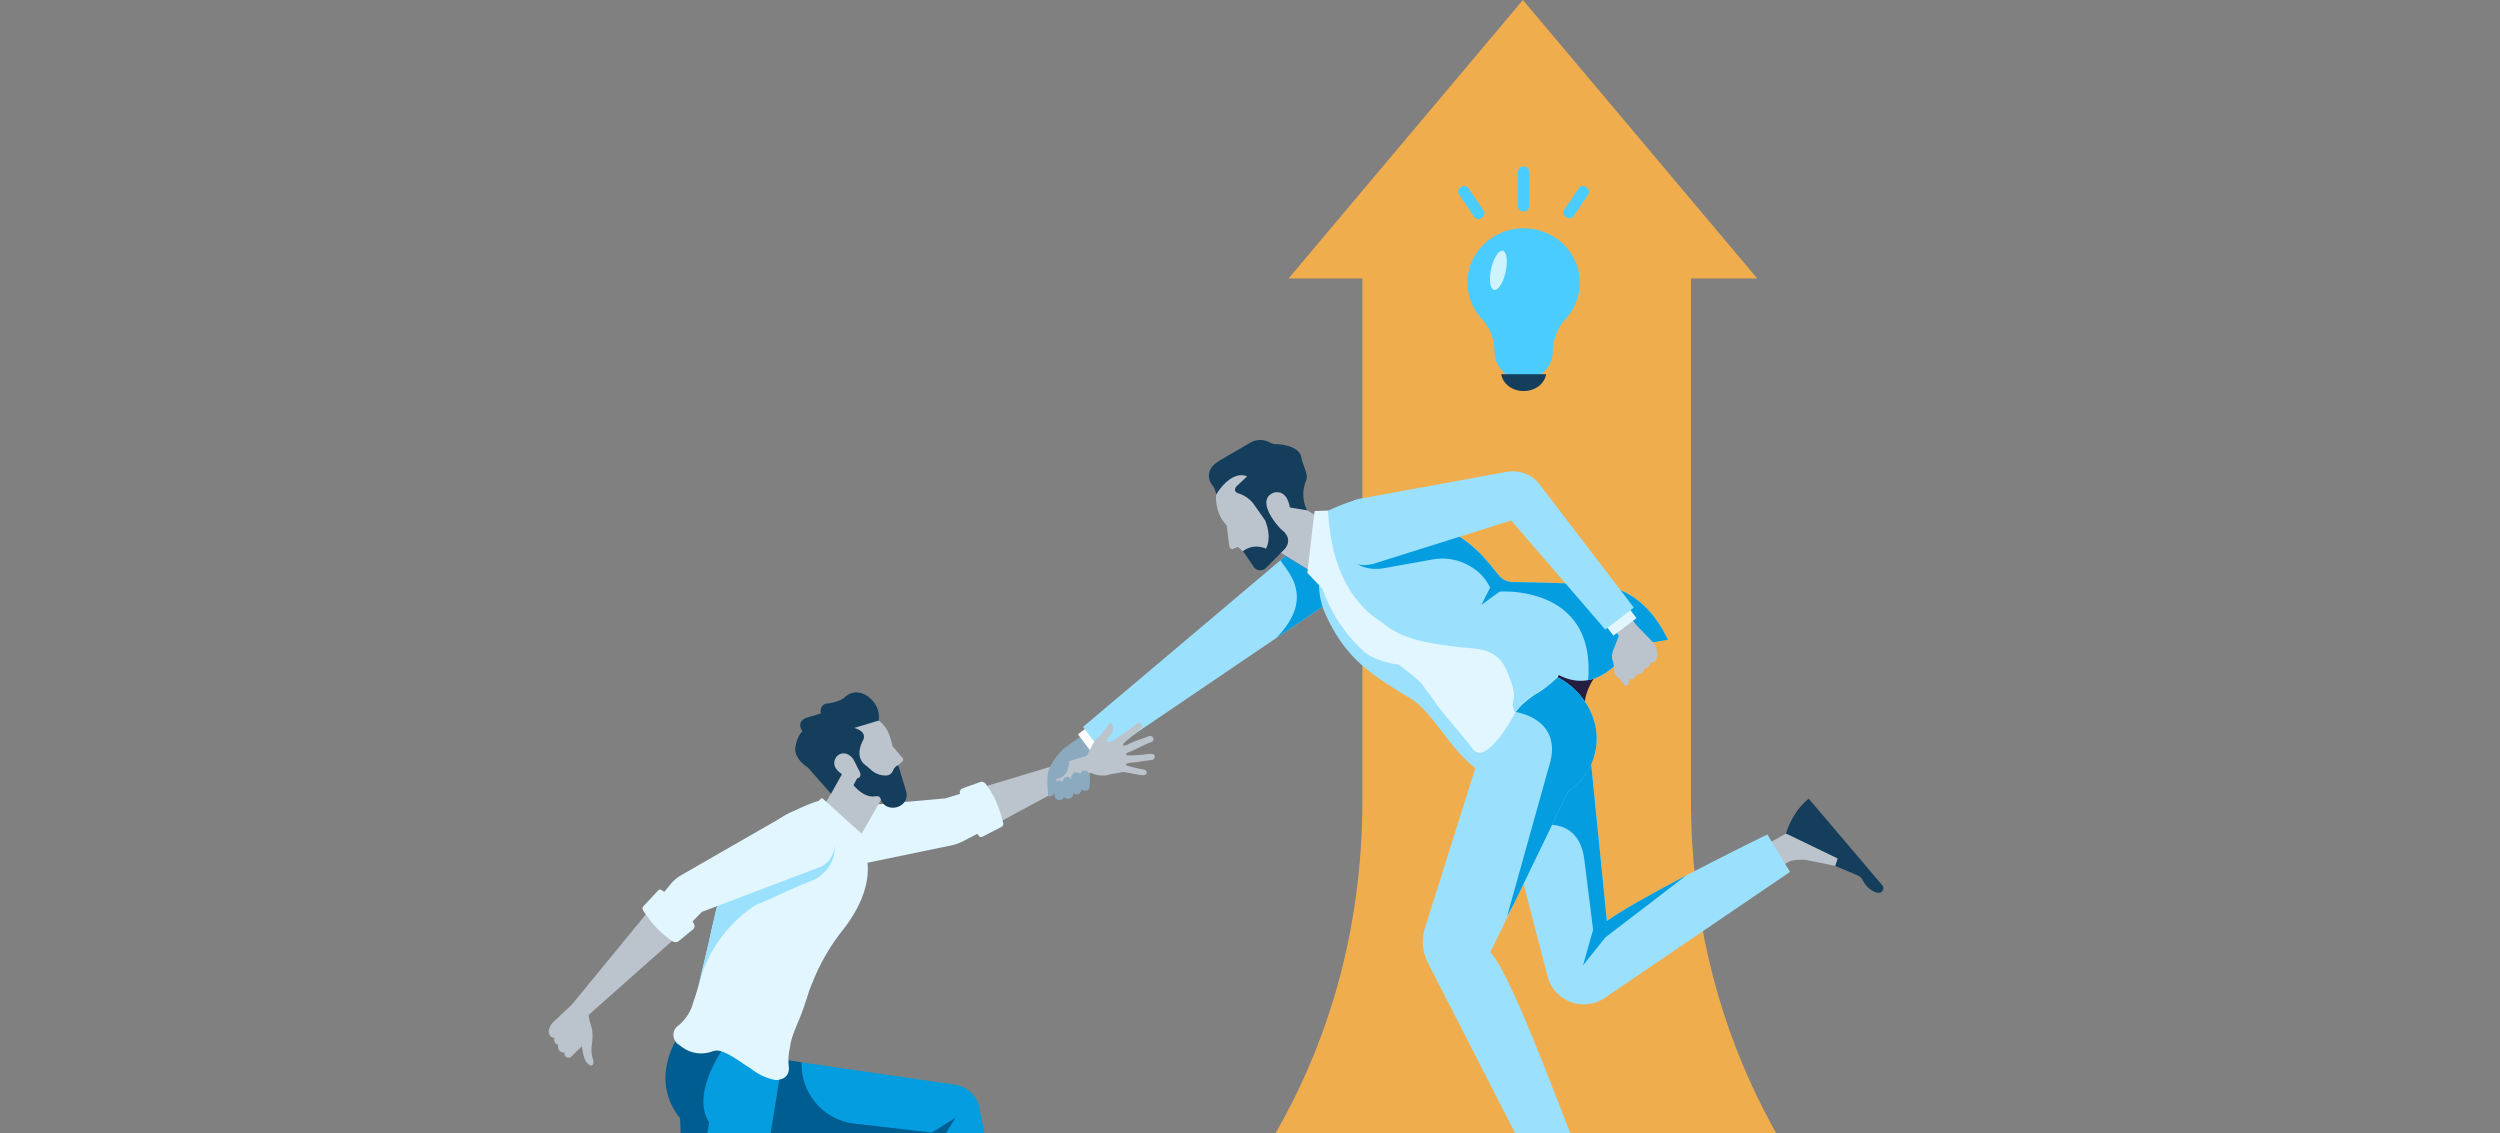 <svg fill="none" xmlns="http://www.w3.org/2000/svg" viewBox="0 0 375 170"><rect x="0" y="0" width="375" height="170" fill="#808080" stroke="none"/><g clip-path="url(#a)"><path d="M316.243 215.961H140.637s9.161-3.828 20.534-12.361c1.066-.805 2.15-1.649 3.253-2.53 18.098-14.561 39.937-40.532 39.937-81.162v-82.5h49.282v82.5c0 69.41 62.6 96.053 62.6 96.053Z" fill="#F0AD4E"/><path d="M193.285 41.773 228.438 0l35.151 41.773h-70.304Z" fill="#F0AD4E"/><path d="m166.35 111.488-2.141-2.586-4.671 3.418-.065 1.573-1.582 3.565 1.157 1.246 4.038-2.254c.255-.721 0-1.599-.32-2.314l3.584-2.648Z" fill="#8BAAC0"/><path d="m163.263 108.95-1.575 1.187 2.618 3.478 1.576-1.187-2.619-3.478Z" fill="#fff"/><path d="M210.087 80.41a5.292 5.292 0 0 1-2.324 4.231l-16.325 11.065-25.807 17.499-3.17-4.169 29.605-24.993 9.297-7.847a5.302 5.302 0 0 1 6.648-.144 5.292 5.292 0 0 1 2.076 4.358Z" fill="#9BE1FD"/><path d="M210.094 80.41a5.292 5.292 0 0 1-2.324 4.231l-16.325 11.065c5.99-6.189 1.559-10.026.628-11.663l9.297-7.847a5.307 5.307 0 0 1 6.648-.144 5.292 5.292 0 0 1 2.076 4.358Z" fill="#039DE0"/><path d="m257.321 136.116-2.165-4.003 12.749-7.086 7.976 2.526 1.443 1.684-2.025.656s-2.512-.529-4.13-.861c-.696-.144-2.259-.101-2.887.241l-10.961 6.843Z" fill="#BBC3CD"/><path d="M267.902 125.028s.857-3.209 3.414-5.219l11.023 12.972a.698.698 0 0 1-.649 1.137c-.722-.122-1.583-.606-2.345-1.977a1.443 1.443 0 0 0-.705-.635l-3.353-1.412.356-1.125-7.741-3.741Z" fill="#153E5C"/><path d="m268.497 130.789-27.772 18.894a5.61 5.61 0 0 1-5.128.614 5.593 5.593 0 0 1-3.452-3.842l-8.594-32.999 14.545-4.912.173 1.963.015.12 2.761 27.553c1.602-1.267 6.312-3.923 11.916-6.872a511.107 511.107 0 0 1 12.142-6.136l3.394 5.617Z" fill="#9BE1FD"/><path d="m141.802 119.758-22.187 1.961a4.835 4.835 0 0 0-3.327 1.936 4.84 4.84 0 0 0 5.08 7.567l21.249-4.392a7.22 7.22 0 0 0 1.879-.666l3.704-1.924-2.271-5.742-4.127 1.26Z" fill="#E1F6FF"/><path d="M172.549 113.08c-.503.019-1.14.13-1.443.154-.68.061-1.362.083-2.045.067-.211-.029-.206-.293.058-.394a22.355 22.355 0 0 0 1.443-.633c.344-.176.994-.481 1.203-.587.209-.106.803-.325.94-.387.138-.063.431-.224.277-.587-.154-.363-.512-.354-.784-.241a8.784 8.784 0 0 1-.979.364c-.281.086-1.039.365-1.371.505-.332.139-1.234.668-1.366.421-.133-.248.962-1.011 1.161-1.203.2-.192.722-.553.886-.722.163-.168 1.072-.707.721-1.152-.351-.445-.777-.086-1.041.106-.265.192-1.246.943-1.648 1.203-.402.26-1.602 1.258-2.165 1.277-.563.019-.426-.135-.216-.481.209-.346.632-.794.75-1.282.06-.289.072-.82-.24-.977-.313-.156-.32.137-.515.397s-.83.919-.986 1.217c-.157.299-.582.527-.748.722a6.72 6.72 0 0 0-.835 1.381c-.036.084-.45.853-.584 1.128l-17.131 5.152 2.27 5.741 15.452-8.348c.573.298 1.869.591 2.689.281a9.62 9.62 0 0 1 1.131-.197c.349-.077.599-.104 1.01-.212 0 0 .989.144 1.34.219.543.13 1.094.22 1.65.269.373-.012.56-.187.575-.37.014-.183-.111-.44-.611-.512-.5-.073-1.417-.294-1.751-.383-.334-.089-.763-.175-.748-.329.014-.154.481-.277.827-.301a13.356 13.356 0 0 0 1.595-.195c.387-.086 1.352-.161 1.532-.209a.453.453 0 0 0 .347-.481c.043-.267-.142-.448-.65-.421Z" fill="#BBC3CD"/><path d="M147.85 117.576a.731.731 0 0 0-.842-.257l-2.617.926a.639.639 0 0 0-.336.278.638.638 0 0 0-.082.429c.445 2.841 1.243 4.361 2.886 6.461a.382.382 0 0 0 .481.105l2.865-1.469a.541.541 0 0 0 .279-.623c-.664-2.487-1.272-3.998-2.634-5.85Z" fill="#E1F6FF"/><path d="M246.975 96.087c-11.509 4.503-9.174 12.01-9.174 12.01l-16.012-12.176 25.186.166Z" fill="#261D42"/><path d="m252.948 131.306-12.156 9.316-3.336 4.176 1.508-5.338-1.335-10.675c-.881-6.085-6.098-4.991-6.098-4.991l5.217-13.917 1.523.748 2.761 27.553c1.614-1.27 6.312-3.916 11.916-6.872Z" fill="#039DE0"/><path d="m227.074 166.643 4.056-2.151 5.799 13.35-3.06 7.697-1.765 1.294-.503-2.047s.7-2.437 1.145-4.012c.192-.676.262-2.223-.024-2.865l-5.648-11.266Z" fill="#BBC3CD"/><path d="m225.954 137.885-2.405 4.95c2.987 3.298 8.727 18.822 13.744 31.645l-6.124 3.103-17.001-33.194a6.936 6.936 0 0 1-.387-5.311l8.806-27.943 4.724-4.935.962-1.001.014-.029 1.374-1.414 2.67-2.774c.247.082.488.18.721.294.217.092.427.199.628.32.214.106.414.24.614.361a10.943 10.943 0 0 1 4.618 5.616v.015a9.386 9.386 0 0 1-2.776 10.393l-.936.775-8.178 16.907-1.068 2.222Z" fill="#9BE1FD"/><path d="m236.15 117.99-.935.775-8.179 16.907-.962 1.734 6.254-22.37c2.389-7.314-5.111-8.259-5.111-8.259l.106-.561.134-.762.106-.532.868-.481 1.254-.669 4.017-2.165c.214.106.413.241.613.361a10.945 10.945 0 0 1 4.618 5.617v.014a9.379 9.379 0 0 1-2.783 10.391ZM154.201 203.029l-6.276 1.609c-1.227-4.965-2.86-10.343-4.503-15.428a.637.637 0 0 1-.012-.06c-2.439-7.522-4.592-14.223-4.344-17.319h-27.264l-2.165-14.02 10.617 1.546 22.969 3.344a4.42 4.42 0 0 1 3.701 3.487l7.277 36.841Z" fill="#039DE0"/><path d="M139.066 171.823h-27.264l-2.165-14.021 10.617 1.546a8.93 8.93 0 0 0 7.914 9.189l11.591 1.356 3.572-2.237-2.381 3.868s.452 9.795 2.463 17.627c-2.442-7.522-4.595-14.223-4.347-17.328Z" fill="#005D91"/><path d="M215.681 108.937c-1.335-1.71-2.66-3.281-4.103-4.161-6.12-3.738-9.622-5.91-12.708-12.527a11.01 11.01 0 0 1-.447-8.106l.762.56 11.286 14.305 1.203 1.522 3.353 2.855.209.174 3.036 1.7c.425.363.873.7 1.34 1.008l6.22 4.058c2.617.748 4.64 1.729 4.558 2.975 0 0 .125.094 0 .029-.051.546-.5 1.143-1.484 1.792-6.033 3.974-9.653-1.604-13.225-6.184Z" fill="#9BE1FD"/><path d="m188.543 80.752 8.544 5.22.183-1.99.387-4.014.423-2.268-5.571-3.255-2.328 2.887c-.64.56-1.621 2.571-1.638 3.42Z" fill="#3B2E68"/><path d="m188.543 80.752 8.544 5.22.183-1.99.387-4.014.423-2.268-5.571-3.255-2.328 2.887c-.64.56-1.621 2.571-1.638 3.42Z" fill="#BBC3CD"/><path d="M227.258 106.936c1.585-2.275 4.226-3.31 6.189-5.2a1.772 1.772 0 0 0 .481-1.684 1.756 1.756 0 0 0-1.152-1.299 6.97 6.97 0 0 1-3.502-2.728 39.473 39.473 0 0 1-1.91-2.645c-1.16-1.72-2.906-5.383-3.656-6.586-.623-.986-1.393-2.011-2.021-2.901-1.443-2.078-3.353-3.086-5.395-4.474-1.771-1.203-4.2-2.439-6.329-3.011-1.409-.38-1.907-.679-3.904-.765-2.198-.092-6.956.24-7.995 2.042-.702 1.227.055 3.747.183 5.638.042.411.028.826-.041 1.234a7.13 7.13 0 0 0 0 3.05c.07.279.125.48.224.78.069.206.175.51.257.72l.063.176c.173.436.363.88.572 1.32a21.742 21.742 0 0 0 1.826 3.178l.293.41a22.409 22.409 0 0 0 3.197 3.583c1.179 1.097 4.298 1.924 5.138 1.881.825.688 3.033 2.237 3.699 3.211.549.804 1.386 1.828 1.924 2.646 1.165 1.727 4.142 4.926 5.501 6.841a1.327 1.327 0 0 0 1.706.402c1.705-.885 3.74-3.991 4.652-5.819Z" fill="#E1F6FF"/><path d="M205.576 91.448c3.099 4.178 7.241 4.88 13.386 5.633 2.192.27 5.504-.08 7.017 3.449 2.282 5.321.182 3.817 1.279 6.42.135-.19.289-.378.426-.565.075-.096.147-.19.226-.284a.905.905 0 0 1 .075-.089c.237-.29.497-.56.777-.808a7.167 7.167 0 0 1 1.479-1.01c1.121-.575 2.249-1.523 3.206-2.444a1.777 1.777 0 0 0 .481-1.684 1.746 1.746 0 0 0-1.152-1.299 6.975 6.975 0 0 1-3.502-2.728 39.502 39.502 0 0 1-1.91-2.645l-22.973-3.85c.331.673.728 1.31 1.185 1.904Z" fill="#9BE1FD"/><path d="M250.192 95.96c-1.573.294-2.602.415-3.935.576h-.009a3.413 3.413 0 0 0-2.31 1.332c-1.974 2.682-3.949 3.818-5.724 4.152-3.748.681-6.577-2.377-6.577-2.377-4.765-5.176-13.304-2.828-19.336-4.51-.306-.079-.599-.173-.893-.279-4.844-1.669-7.766-4.964-9.741-9.7-1.042-2.47-1.802-5.338-2.456-8.554 0 0 3.351-1.56 4.885-1.708 0 0 4.683-1.015 8.953 1.949l2.829 1.746 1.241.775 1.32.827a19.629 19.629 0 0 1 4.71 4.089c.762.907 1.268 1.52 1.59 1.946a2.816 2.816 0 0 0 2.121 1.082c.84 0 1.949.053 3.082.053.187 0 .36 0 .534.027 1.655.026 3.256.08 3.949.106a.21.21 0 0 1 .106.014c.015-.026.041-.014.067-.014.068 0 .162.014.227.014.481.014.962.014 1.414 0 .989-.039 1.98.001 2.963.12.214.041.414.068.64.106.807.12 1.605.294 2.389.522a9.51 9.51 0 0 1 1.683.68c2.93 1.552 4.811 4.04 6.278 7.027Z" fill="#9BE1FD"/><path d="m197.187 76.65 2.014-.065-.746 11.815-2.357-2.466 1.089-9.284Z" fill="#E1F6FF"/><path d="M182.422 74.19s-.313 2.646 1.578 4.63l.399 3.127a.47.47 0 0 0 .237.352.47.47 0 0 0 .424.014l.611-.284.777.666 2.406 2.264 2.581-3.772-.178-3.625 3.608-2.954-6.553-5.474-3.848.962-2.042 4.094Z" fill="#BBC3CD"/><path d="m187.941 84.833-1.491-2.139s1.347-1.26 3.437-.404c.977-1.756-.105-4.207-.105-4.207l-1.581-2.27a4.538 4.538 0 0 0-2.557-1.84c-.789-.405-.151-1.04-.151-1.04l1.575-1.479c-2.48-1.003-4.644 2.73-4.644 2.73a3.062 3.062 0 0 0-.645-1.498 2.184 2.184 0 0 1 .284-2.937c.236-.212.485-.41.745-.59l4.886-2.836a2.947 2.947 0 0 1 2.732.024c.307.168.649.261.998.272 2.242.075 3.197.977 3.197.977.161.131.292.295.385.48.091.17.157.353.195.542.272 1.364 1.089 2.552.721 3.459a5.3 5.3 0 0 0-.419 2.25c.025.773.218 1.53.566 2.22l-6.013-.994c.209 1.443 1.142 2.73 1.698 3.394.191.226.4.436.625.627 1.684 1.42.32 2.779.32 2.779l-2.79 2.828a1.203 1.203 0 0 1-1.91-.24.837.837 0 0 1-.058-.108Z" fill="#153E5C"/><path d="M191.007 73.922s1.684-.671 2.335 1.614c0 0 .558 1.304-.752 2.918a.79.79 0 0 1-.619.291.778.778 0 0 1-.611-.308 1.296 1.296 0 0 1-.086-.125s-2.776-3.339-.267-4.39Z" fill="#BBC3CD"/><path d="M102.823 154.921a.258.258 0 0 1-.06.036c-.012.024-.048.036-.096.072-.962.763-5.051 7.166-.464 12.854l.786 21.648.118 3.368c-3.451 3.315-7.755 21.201-11.935 34.538l6.427 2.406 13.037-31.946a18.895 18.895 0 0 0 1.157-4.127l5.467-34.183-14.437-4.666Z" fill="#039DE0"/><path d="m106.379 168.349-3.562 21.586-.804-22.185c-4.707-5.828-.524-12.387.482-13.169.048-.036.084-.048.096-.072l5.621 3.182s-4.565 6.583-1.833 10.658Z" fill="#005D91"/><path d="m122.017 147.013-.643 1.59c-.115.437-.541 1.683-.962 2.929-.582 1.684-1.59 3.524-1.878 5.292 0 .125-.065.44-.14.787a8.135 8.135 0 0 0-.079 2.352c.086.789-.125 1.768-1.544 2.013-.24.042-.486.034-.722-.024a8.616 8.616 0 0 1-3.416-1.659c-1.443-.893-3.062-2.165-4.392-2.572a1.964 1.964 0 0 0-1.325-.033c-.42.161-.861.263-1.309.303a4.76 4.76 0 0 1-2.405-.409 5.099 5.099 0 0 1-1.294-.837.792.792 0 0 1-.205-.123 1.682 1.682 0 0 1-.649-1.08 1.634 1.634 0 0 1 .604-1.628 6.681 6.681 0 0 0 2.321-3.539c.329-.907.628-1.924.921-2.97.496-1.925.962-3.998 1.443-6.124.289-1.338.597-2.685.91-4.015.021-.12.057-.24.079-.358a14.012 14.012 0 0 1 2.242-4.871l4.466-6.228.26-.368a10.912 10.912 0 0 1 3.707-3.235c.212-.115.435-.24.669-.336a28.147 28.147 0 0 1 3.559-1.562c1.99-.675 2.887.862 4.383 2.165a8.025 8.025 0 0 1 2.494 3.849c.096.373.228.735.395 1.082.129.218.245.443.349.674l.05.091c1.104 4.428-1.443 8.751-3.529 11.394a30.437 30.437 0 0 0-4.36 7.45Z" fill="#E1F6FF"/><path d="m126.238 116.27-2.992 5.191 5.573 4.351 4.344-7.632-1.06-1.542-1.706-2.973-3.593 1.354-.566 1.251Z" fill="#BBC3CD"/><path d="M131.805 108.087c1.109.809 1.684 2.019 1.991 3.544l.089.3 1.506 1.773a.36.36 0 0 1 .086.261.37.37 0 0 1-.122.247l-.613.553.029 3.148h-2.629l-4.263-4.185-1.57-3.594.399-1.828 2.865-.866 2.232.647Z" fill="#BBC3CD"/><path d="M133.938 115.623a1.14 1.14 0 0 1-1.039.705 3.21 3.21 0 0 1-2.165-.782l-.762-.659c-2.052-1.354-.465-3.938-.465-3.938.517-1.339-1.383-1.753-1.383-1.753l3.676-1.109c.389-2.42-1.785-3.738-1.785-3.738-1.936-1.202-3.231.188-3.231.188-.981.887-2.917 1.01-2.917 1.01-1.008.371-.741 1.472-.741 1.472l-2.23.674c-1.573.673-.515 1.999-.515 1.999-.796.632-1.041 2.22-1.041 2.22-.431 1.84 1.821 3.199 1.821 3.199l3.492 3.945 1.953-3.548 1.549-.534.407 1.784-.546 1.02c1.811 2.086 3.199 1.667 3.199 1.667l.349-.014a.52.52 0 0 1 .524.37c.722 2.406 4.57 1.357 3.82-1.152l-.438-1.443-.272-.905-.461-1.529a1.466 1.466 0 0 0-.799.851Z" fill="#153E5C"/><path d="M127.072 113.12a1.362 1.362 0 0 0-1.741.616c-.267.5-.407 1.297.599 2.112 0 0 1.496 1.258 2.646.912 0 0 .82-.116.332-1.088l-.828-1.635a1.839 1.839 0 0 0-.587-.679 2.292 2.292 0 0 0-.421-.238Z" fill="#BBC3CD"/><path d="m123.302 119.693-1.482 1.217 7.714 7.83.373-3.086-6.605-5.961Z" fill="#E1F6FF"/><path d="M104.881 147.381c-.515 1.908.962-3.997 1.443-6.124.289-1.337.597-2.684.909-4.014.022-.12.058-.241.08-.359a14.031 14.031 0 0 1 2.241-4.87l4.467-6.228 11.149.241c.057.358.08.72.07 1.082a5.497 5.497 0 0 1-3.471 4.996c-3.004 1.195-5.41 2.398-8.457 3.68 0 0-6.281 3.627-8.431 11.596Z" fill="#9BE1FD"/><path d="M88.79 156.58c.223-1.484 0-2.536-.3-3.245l-.21-1.082 14.14-12.54-4.089-4.329-12.522 15.271-2.405 2.276c-1.016.753-1.737 2.436-.24 2.785a.751.751 0 0 0 .557.982c-.161 1.303.948 1.173.948 1.173-.01.088-.01.177 0 .265a.612.612 0 0 0 1.034.346l1.58-1.549c.06.568.296 1.547.296 1.547.24.912.765 1.231.984 1.328.034.015.07.022.107.022a.262.262 0 0 0 .107-.022c.373-.183.21-.763.21-.763a5.154 5.154 0 0 1-.198-2.465Z" fill="#BBC3CD"/><path d="M124.755 124.042a4.656 4.656 0 0 0-2.856-2.425 4.661 4.661 0 0 0-3.717.467l-15.972 9.176a5.923 5.923 0 0 0-1.65 1.402l-2.22 2.723 4.089 4.33 2.85-2.937 17.598-6.675c2.047-.695 3.11-3.596 1.878-6.061Z" fill="#E1F6FF"/><path d="M100.886 141.192a.783.783 0 0 0 .94-.043l2.119-1.735a.637.637 0 0 0 .156-.806c-1.38-2.523-2.645-3.682-4.89-5.106a.378.378 0 0 0-.48.06l-2.202 2.353a.539.539 0 0 0-.05.678c1.438 2.112 2.516 3.324 4.407 4.599Z" fill="#E1F6FF"/><path d="M250.196 95.96c-1.573.293-2.602.414-3.935.575h-.01a3.414 3.414 0 0 0-2.309 1.332c-1.975 2.682-3.949 3.817-5.725 4.152 1.203-14.358-13.263-13.278-13.263-13.278l-2.749 2.002 1.309-2.603a7.192 7.192 0 0 0-2.375-2.802 8.193 8.193 0 0 0-6.217-1.427l-6.976 1.254c-3.175.668-4.669-.84-4.669-.84l12.609-5.74 1.241.776 1.321.827a19.624 19.624 0 0 1 4.71 4.089c.762.907 1.267 1.52 1.589 1.946a2.81 2.81 0 0 0 2.122 1.082c.839 0 1.948.053 3.081.053.188 0 .361 0 .534.027 1.655.026 3.257.08 3.95.105a.212.212 0 0 1 .106.015c.014-.026.041-.014.067-.014.067 0 .161.014.226.014.481.014.962.014 1.414 0 .99-.039 1.981.001 2.964.12.214.041.414.068.64.106.807.12 1.605.294 2.388.522a9.49 9.49 0 0 1 1.684.68c2.925 1.552 4.806 4.04 6.273 7.027Z" fill="#039DE0"/><path d="M157.219 119.247c-.072-.962-.181-1.97-.07-2.93.18-1.549 1.34-2.913 2.386-3.998 1.126.962.758 2.478.758 2.478-.224 1.996-1.843 2.028-1.843 2.028l-.221 1.751a.93.93 0 0 1-.707.89.237.237 0 0 1-.202-.039.234.234 0 0 1-.071-.079.228.228 0 0 1-.03-.101Z" fill="#8BAAC0"/><path d="M162.24 118.408c-.06.534-.556.871-.912.722a.72.72 0 0 1-.348-.306c.149.465-.265.862-.522.939a.97.97 0 0 1-.885-.212.648.648 0 0 1-.431.426c-.683.12-.936-.347-.962-.659a8.22 8.22 0 0 1-.019-.874c-.017-.457-.024-.914.146-1.111a.773.773 0 0 1 1.071-.024c.043-.541.534-.897.902-.755a.745.745 0 0 1 .358.3c.113-.517.241-.875.503-.962a.968.968 0 0 1 .897.188c.103-.241.241-.404.423-.44.688-.14.962.324.982.642.047.377.057.757.029 1.135 0 .416-.017.813-.174.989a.768.768 0 0 1-1.058.002Z" fill="#8BAAC0"/><path d="m241.305 93.322 1.508 2.061-.921 2.406s-.258.798.069 1.416c.088.437.151.879.188 1.323 0 0-.195.63.722 1.181l.627.847s.147.469.765.144a1.34 1.34 0 0 0 .109-.834.789.789 0 0 0 .916-.344.77.77 0 0 0 .108-.332s1.164.079 1.268-.91a.759.759 0 0 0 .598-.226.773.773 0 0 0 .224-.599c1.586.06 1.153-2.164.652-2.927l-2.713-2.785-1.616-2.216-2.504 1.795Z" fill="#BBC3CD"/><path d="m244.288 91.145-3.472 2.628 1.191 1.573 3.471-2.628-1.19-1.573Z" fill="#E1F6FF"/><path d="M230.959 72.685a5.07 5.07 0 0 0-4.938-1.907l-21.927 4.007a5.084 5.084 0 0 0-3.349 2.196 5.093 5.093 0 0 0-.726 3.938 4.795 4.795 0 0 0 2.293 3.19 4.785 4.785 0 0 0 3.908.398l20.467-6.427 14.105 16.357 4.284-3.3-14.117-18.452Z" fill="#9BE1FD"/><path d="m199.211 76.581 3.656.609-1.753 2.36 1.414-.119s-.606 12.051 10.244 15.832c0 0-12.702-.632-13.561-18.682Z" fill="#9BE1FD"/><path d="M236.963 42.41a7.96 7.96 0 0 0-.964-3.804 8.25 8.25 0 0 0-2.683-2.93 8.582 8.582 0 0 0-3.782-1.38 8.671 8.671 0 0 0-4.011.485 8.43 8.43 0 0 0-3.315 2.24 8.074 8.074 0 0 0-1.856 3.48 7.917 7.917 0 0 0 .031 3.916 8.086 8.086 0 0 0 1.91 3.451 7.09 7.09 0 0 1 1.879 4.86c-.002.556.11 1.109.329 1.624.219.515.54.984.946 1.378.406.395.888.708 1.42.922a4.49 4.49 0 0 0 1.675.323 4.441 4.441 0 0 0 3.09-1.24 4.168 4.168 0 0 0 1.28-2.995 7.565 7.565 0 0 1 2.015-5.011 7.968 7.968 0 0 0 2.036-5.32Z" fill="#4BCCFF"/><path d="M228.547 58.66c.823-.001 1.618-.257 2.237-.722.62-.465 1.022-1.106 1.133-1.805h-6.737c.11.699.511 1.34 1.131 1.805.619.464 1.413.72 2.236.721Z" fill="#153E5C"/><path opacity=".8" d="M225.777 41.058c-.412 1.604-1.201 2.678-1.766 2.398-.565-.28-.681-1.805-.269-3.409.412-1.604 1.2-2.676 1.765-2.398.565.279.681 1.805.27 3.409Z" fill="#F0FBFF"/><path d="M228.649 24.975h-.208c-.407 0-.738.362-.738.81v5.117c0 .447.331.81.738.81h.208c.408 0 .738-.363.738-.81v-5.118c0-.447-.33-.81-.738-.81ZM219.244 28.013l-.202.136a.725.725 0 0 0-.194 1.007l2.299 3.397a.725.725 0 0 0 1.007.194l.202-.136a.725.725 0 0 0 .194-1.007l-2.299-3.397a.725.725 0 0 0-1.007-.194ZM234.812 32.486l.215.145a.717.717 0 0 0 .996-.192l2.226-3.288a.718.718 0 0 0-.192-.996l-.215-.146a.717.717 0 0 0-.996.192l-2.226 3.288a.718.718 0 0 0 .192.997Z" fill="#4BCCFF"/></g><defs><clipPath id="a"><path fill="#fff" d="M0 0h375v170H0z"/></clipPath></defs></svg>